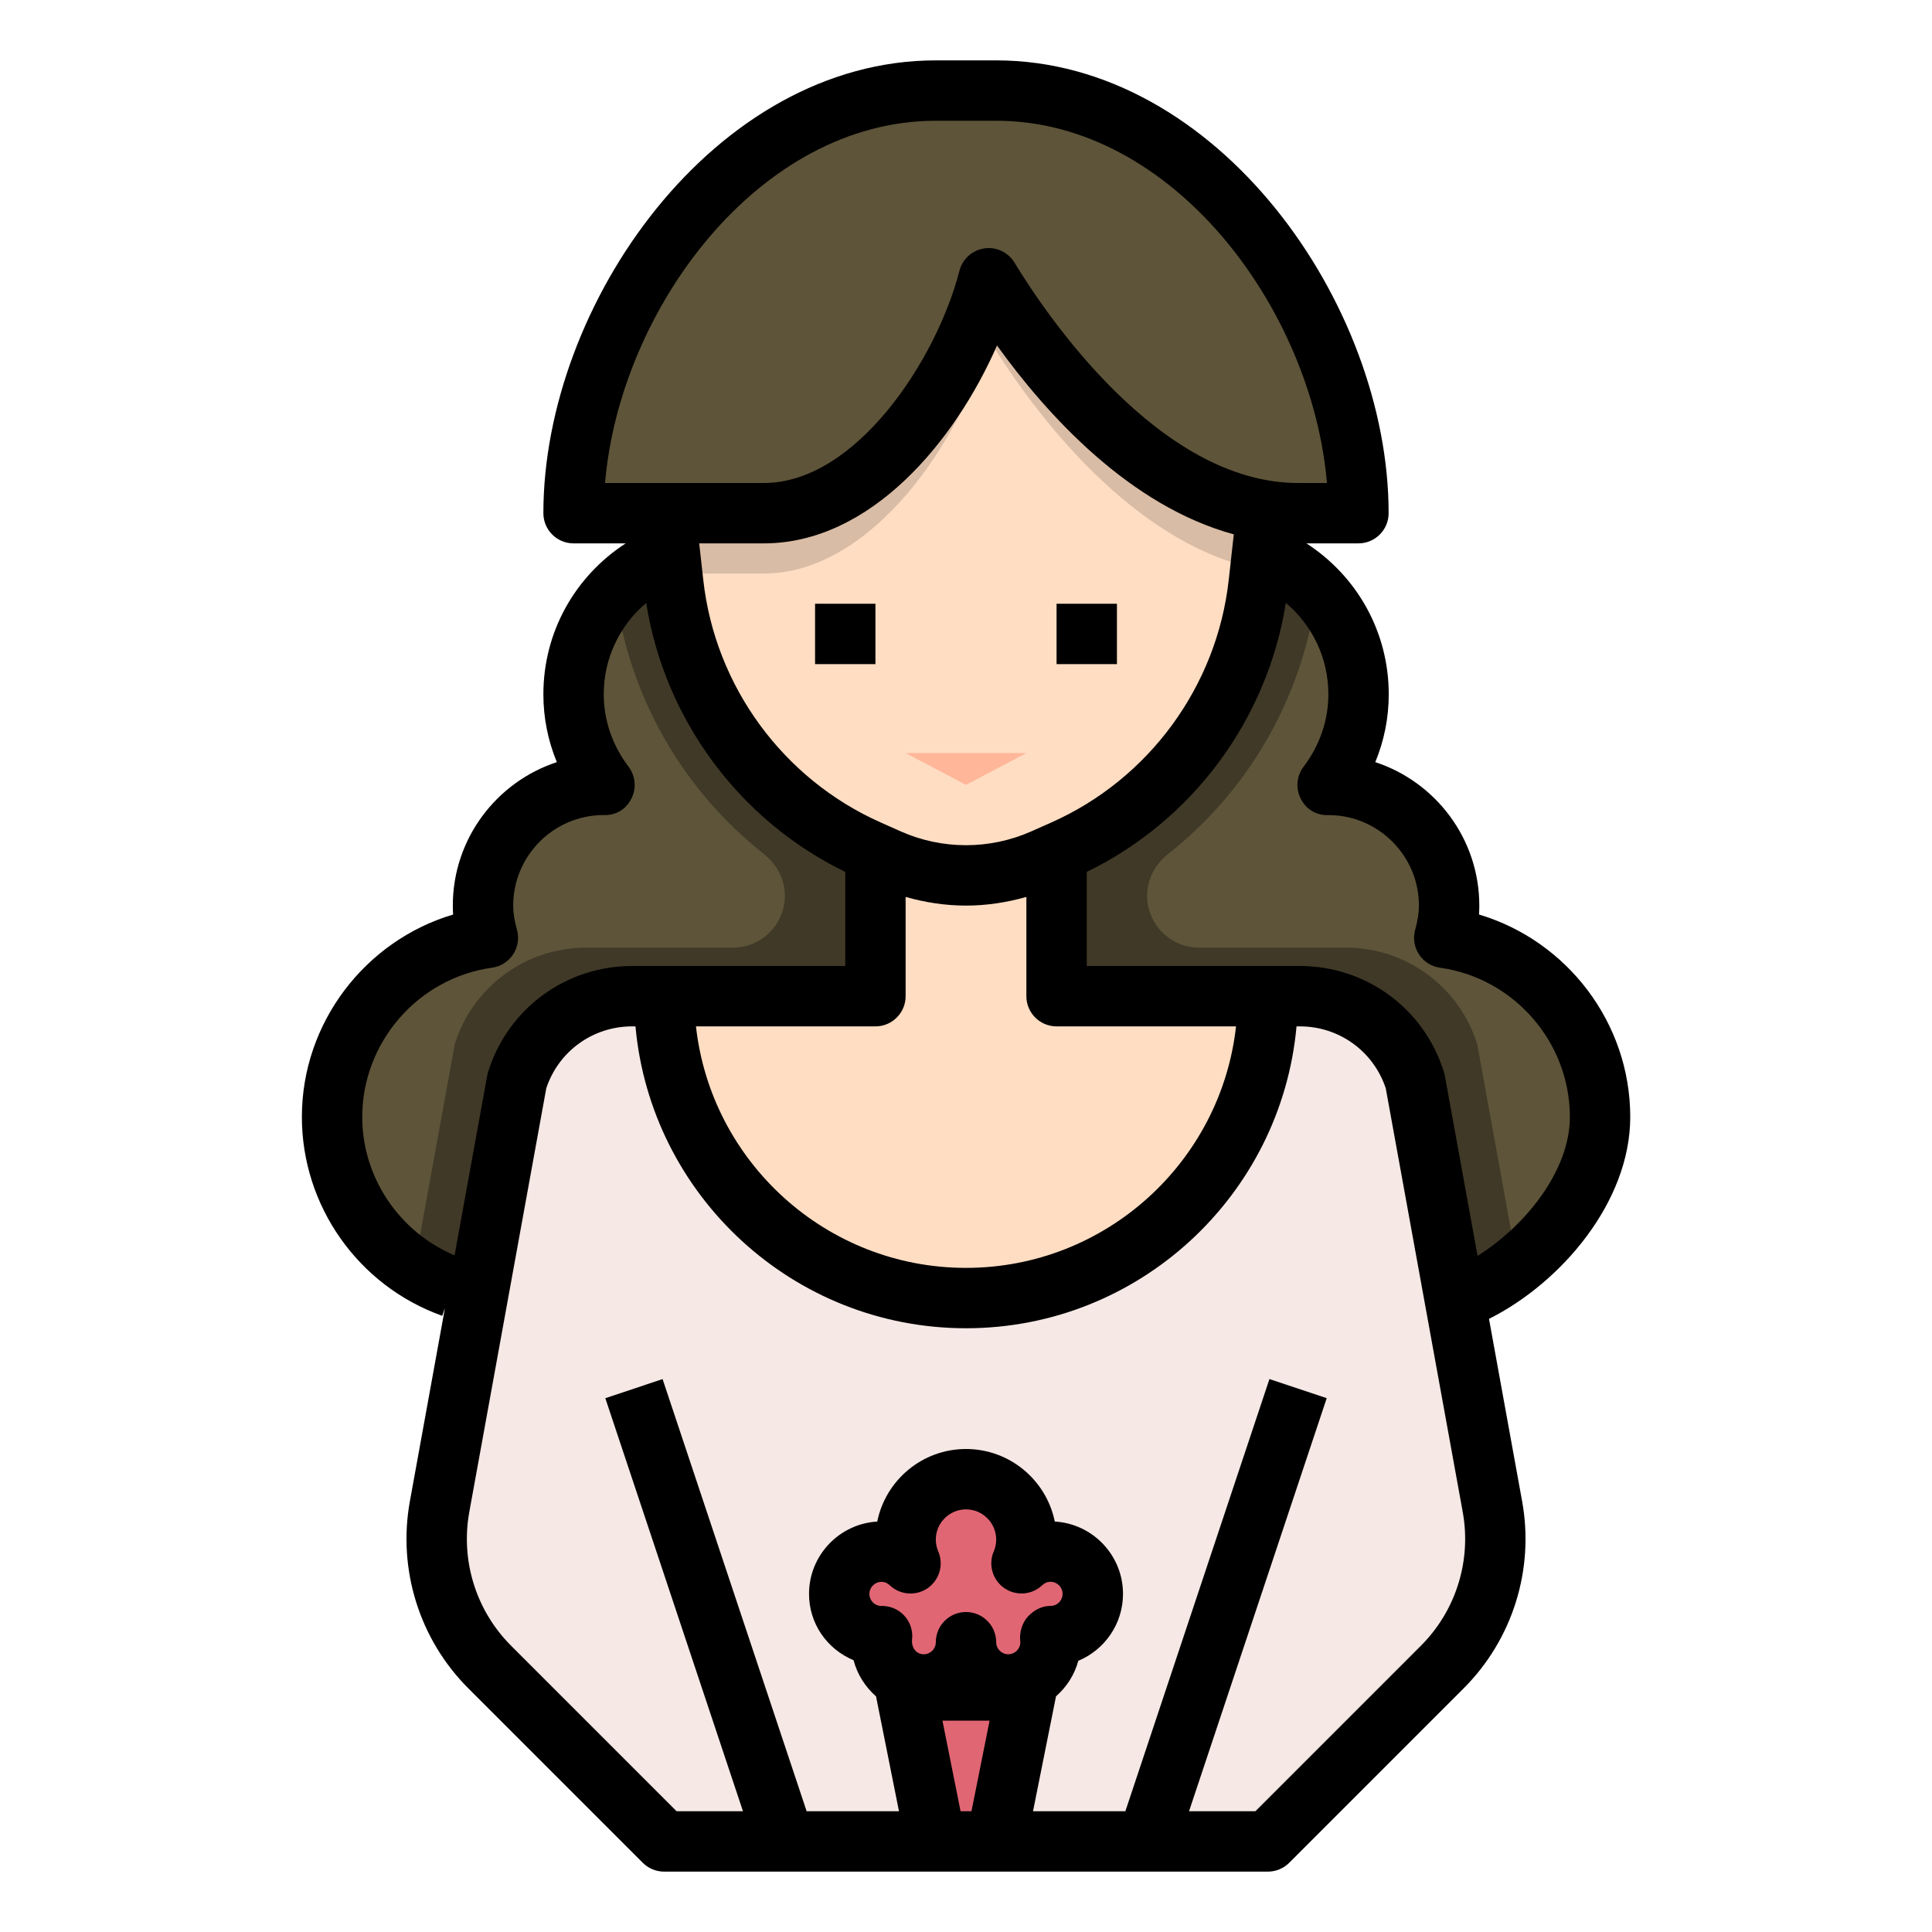 <?xml version="1.0" encoding="UTF-8"?> <svg xmlns="http://www.w3.org/2000/svg" id="Layer_1_1_" height="512" viewBox="0 0 64 64" width="512"> <path d="m47.842 31.065c.095-.341.162-.694.162-1.065 0-2.209-1.791-4-4-4-.008 0-.016.002-.025.003.634-.838 1.025-1.87 1.025-3.003 0-2.123-1.328-3.925-3.195-4.651h-19.614c-1.867.726-3.195 2.528-3.195 4.651 0 1.132.39 2.164 1.025 3.003-.009-.001-.017-.003-.025-.003-2.209 0-4 1.791-4 4 0 .371.067.724.162 1.065-2.916.409-5.162 2.907-5.162 5.935 0 2.606 1.664 4.817 3.986 5.646l33.214.445c2.321-.829 4.804-3.485 4.804-6.091 0-3.028-2.246-5.526-5.162-5.935z" fill="#5e5439"></path> <path d="m50.262 41.899-1.328-7.312c-.594-1.901-2.354-3.195-4.346-3.195h-1.206-3.659c-.952 0-1.723-.771-1.723-1.723 0-.546.27-1.045.699-1.383 2.691-2.123 4.484-5.241 4.925-8.722-.504-.527-1.122-.946-1.814-1.215h-19.615c-.695.27-1.315.69-1.82 1.22.442 3.48 2.235 6.596 4.926 8.718.429.339.699.837.699 1.383 0 .951-.771 1.722-1.722 1.722h-3.661-1.206c-1.991 0-3.752 1.294-4.346 3.195l-1.346 7.41c.395.259.813.487 1.265.649l33.216.445c.697-.249 1.407-.665 2.062-1.192z" fill="#403927"></path> <path d="m32 43c-5.523 0-10-4.477-10-10h-1.059c-1.75 0-3.296 1.137-3.818 2.807l-2.561 14.101c-.352 1.937.269 3.923 1.661 5.315l5.777 5.777h4l-5-15 5 15h5l-1-5h4l-1 5h5l5-15-5 15h4l5.778-5.778c1.392-1.392 2.013-3.378 1.661-5.315l-2.561-14.101c-.523-1.669-2.069-2.806-3.819-2.806h-1.059c0 5.523-4.477 10-10 10zm2.8 11.2c-.007 0-.013-.002-.02-.002.01.067.02.133.02.202 0 .773-.627 1.4-1.4 1.4s-1.4-.627-1.4-1.4c0 .773-.627 1.4-1.4 1.4s-1.4-.627-1.4-1.4c0-.069.011-.135.02-.202-.007 0-.013.002-.02.002-.773 0-1.4-.627-1.4-1.4s.627-1.4 1.4-1.4c.373 0 .711.148.962.387-.104-.242-.162-.508-.162-.787 0-1.105.895-2 2-2s2 .895 2 2c0 .279-.058.545-.162.787.251-.238.588-.387.962-.387.773 0 1.4.627 1.4 1.4s-.627 1.4-1.4 1.4z" fill="#f5e8e5"></path> <path d="m32.75 9.217c-.852 3.323-3.858 7.783-7.446 7.783h-3.259l.258 2.323c.432 3.885 2.893 7.25 6.465 8.837l.232.103.433.192c1.634.726 3.5.726 5.134 0l.433-.192.232-.103c3.572-1.588 6.033-4.952 6.465-8.837l.268-2.413c-3.911-.608-7.279-4.509-9.215-7.693z" fill="#ffddc2"></path> <path d="m29.433 28.455-.433-.192v4.737h-7c0 5.523 4.477 10 10 10s10-4.477 10-10h-7v-4.737l-.433.192c-1.634.727-3.5.727-5.134 0z" fill="#ffddc2"></path> <path d="m30 56 1 5h2l1-5z" fill="#e16674"></path> <path d="m33 3h-2c-6.627 0-12 7.373-12 14h3.045 3.259c3.589 0 6.595-4.46 7.447-7.783 1.936 3.184 5.304 7.085 9.215 7.693.341.053.685.09 1.034.09h2c0-6.627-5.373-14-12-14z" fill="#5e5439"></path> <path d="m34.8 51.4c-.373 0-.711.148-.962.387.104-.242.162-.508.162-.787 0-1.105-.895-2-2-2s-2 .895-2 2c0 .279.058.545.162.787-.251-.239-.589-.387-.962-.387-.773 0-1.4.627-1.4 1.4s.627 1.4 1.4 1.4c.007 0 .013-.002.02-.002-.01.067-.02.133-.02.202 0 .773.627 1.4 1.4 1.4s1.4-.627 1.4-1.4c0 .773.627 1.4 1.4 1.4s1.4-.627 1.4-1.4c0-.069-.011-.135-.02-.202.007 0 .013.002.02.002.773 0 1.4-.627 1.4-1.4s-.627-1.4-1.4-1.4z" fill="#e16674"></path> <path d="m41.748 18.865.217-1.955c-3.911-.608-7.279-4.508-9.215-7.693-.852 3.323-3.858 7.783-7.446 7.783h-3.259l.222 2h3.036c3.589 0 6.595-4.46 7.447-7.783 1.9 3.125 5.18 6.932 8.998 7.648z" fill="#d9bca5"></path> <path d="m30 24.946h4l-2 1.054z" fill="#ffb699"></path> <path d="m10 37c0 2.948 1.868 5.595 4.649 6.588l.09-.252-1.161 6.394c-.41 2.259.314 4.577 1.938 6.201l5.777 5.777c.187.187.442.292.707.292h20c.265 0 .52-.105.707-.293l5.777-5.777c1.624-1.624 2.348-3.941 1.938-6.201l-1.097-6.04c2.378-1.19 4.679-3.863 4.679-6.689 0-3.117-2.093-5.837-5.01-6.705.007-.099.01-.197.01-.295 0-2.215-1.447-4.098-3.446-4.753.294-.711.446-1.47.446-2.247 0-2.062-1.045-3.909-2.726-5h1.722c.552 0 1-.448 1-1 0-6.937-5.679-15-13-15h-2c-7.321 0-13 8.063-13 15 0 .552.448 1 1 1h1.726c-1.681 1.091-2.726 2.938-2.726 5 0 .777.152 1.536.446 2.247-1.998.655-3.446 2.538-3.446 4.753 0 .098.003.196.01.295-2.917.868-5.01 3.588-5.01 6.705zm21.081 14.393c-.054-.125-.081-.258-.081-.393 0-.551.449-1 1-1s1 .449 1 1c0 .135-.027.268-.081.393-.187.436-.041.943.348 1.214.392.271.917.231 1.26-.096.054-.051.145-.112.273-.112.221 0 .4.179.4.4 0 .21-.164.384-.37.399-.302-.011-.574.133-.775.348-.206.22-.296.554-.255.853 0 .221-.179.4-.4.4s-.4-.178-.4-.399c0-.552-.448-1-1-1s-1 .448-1 1c0 .221-.179.4-.4.4s-.4-.179-.389-.465c.041-.299-.054-.6-.26-.82-.201-.215-.484-.329-.781-.315-.207-.016-.37-.189-.37-.399 0-.221.18-.4.4-.4.128 0 .219.061.273.112.343.326.869.366 1.26.096.389-.273.535-.78.348-1.216zm.139 5.607h1.561l-.6 3h-.361zm15.85-2.484-5.484 5.484h-2.198l4.561-13.684-1.897-.633-4.773 14.317h-3.059l.761-3.804s0-.001 0-.002c.35-.309.615-.713.739-1.178.869-.361 1.481-1.219 1.481-2.217 0-1.276-1.001-2.323-2.26-2.396-.278-1.369-1.491-2.403-2.941-2.403s-2.663 1.034-2.94 2.404c-1.258.073-2.26 1.12-2.26 2.396 0 .982.592 1.828 1.476 2.197.122.473.389.884.744 1.198v.001l.76 3.804h-3.059l-4.772-14.316-1.897.633 4.56 13.683h-2.198l-5.484-5.484c-1.16-1.16-1.677-2.815-1.384-4.429l2.55-14.036c.408-1.229 1.545-2.051 2.845-2.051h.11c.507 5.598 5.221 10 10.949 10s10.442-4.402 10.949-10h.11c1.3 0 2.437.822 2.846 2.051l2.55 14.036c.293 1.613-.225 3.269-1.385 4.429zm-12.244-27.27-.665.295c-1.373.61-2.949.61-4.322 0l-.665-.296c-3.235-1.437-5.487-4.515-5.877-8.033l-.135-1.212h2.141c3.536 0 6.337-3.382 7.724-6.555 1.658 2.304 4.399 5.319 7.844 6.256l-.168 1.511c-.39 3.518-2.642 6.597-5.877 8.034zm-5.826 6.754c.552 0 1-.448 1-1v-3.288c.654.186 1.326.287 2 .287s1.346-.102 2-.287v3.288c0 .552.448 1 1 1h5.945c-.499 4.494-4.32 8-8.945 8s-8.446-3.506-8.945-8zm14.084-7.552c.178.357.514.577.959.553 1.636.021 2.961 1.358 2.961 3 0 .237-.04.49-.125.798-.077.278-.031.575.127.816s.412.402.698.442c2.452.344 4.3 2.469 4.3 4.944 0 1.767-1.458 3.601-3.058 4.6l-1.085-5.972c-.007-.041-.017-.08-.029-.119-.656-2.1-2.574-3.51-4.773-3.51h-1.059-6v-3.117c3.517-1.711 5.985-5.055 6.595-8.913.879.743 1.409 1.833 1.409 3.03 0 .859-.284 1.689-.822 2.399-.229.303-.267.709-.098 1.049zm-12.084-22.448h2c5.854 0 10.467 6.24 10.957 12h-.957c-4.598 0-8.354-5.589-9.395-7.302-.183-.301-.509-.48-.854-.48-.049 0-.098.003-.147.011-.398.059-.722.351-.822.741-.756 2.947-3.428 7.03-6.478 7.03h-5.261c.49-5.76 5.103-12 10.957-12zm-14.7 28.056c.286-.04.54-.201.698-.442s.204-.538.127-.816c-.085-.308-.125-.561-.125-.798 0-1.641 1.325-2.979 2.961-3 .45.024.781-.195.959-.553.169-.34.131-.746-.098-1.049-.538-.71-.822-1.539-.822-2.398 0-1.196.529-2.284 1.406-3.027.611 3.857 3.078 7.199 6.594 8.91v3.117h-6-1.059c-2.199 0-4.117 1.41-4.772 3.509-.012.039-.022.079-.029.119l-1.082 5.957c-1.836-.778-3.058-2.578-3.058-4.585 0-2.475 1.849-4.601 4.3-4.944z"></path> <path d="m27 20h2v2h-2z"></path> <path d="m35 20h2v2h-2z"></path> </svg> 